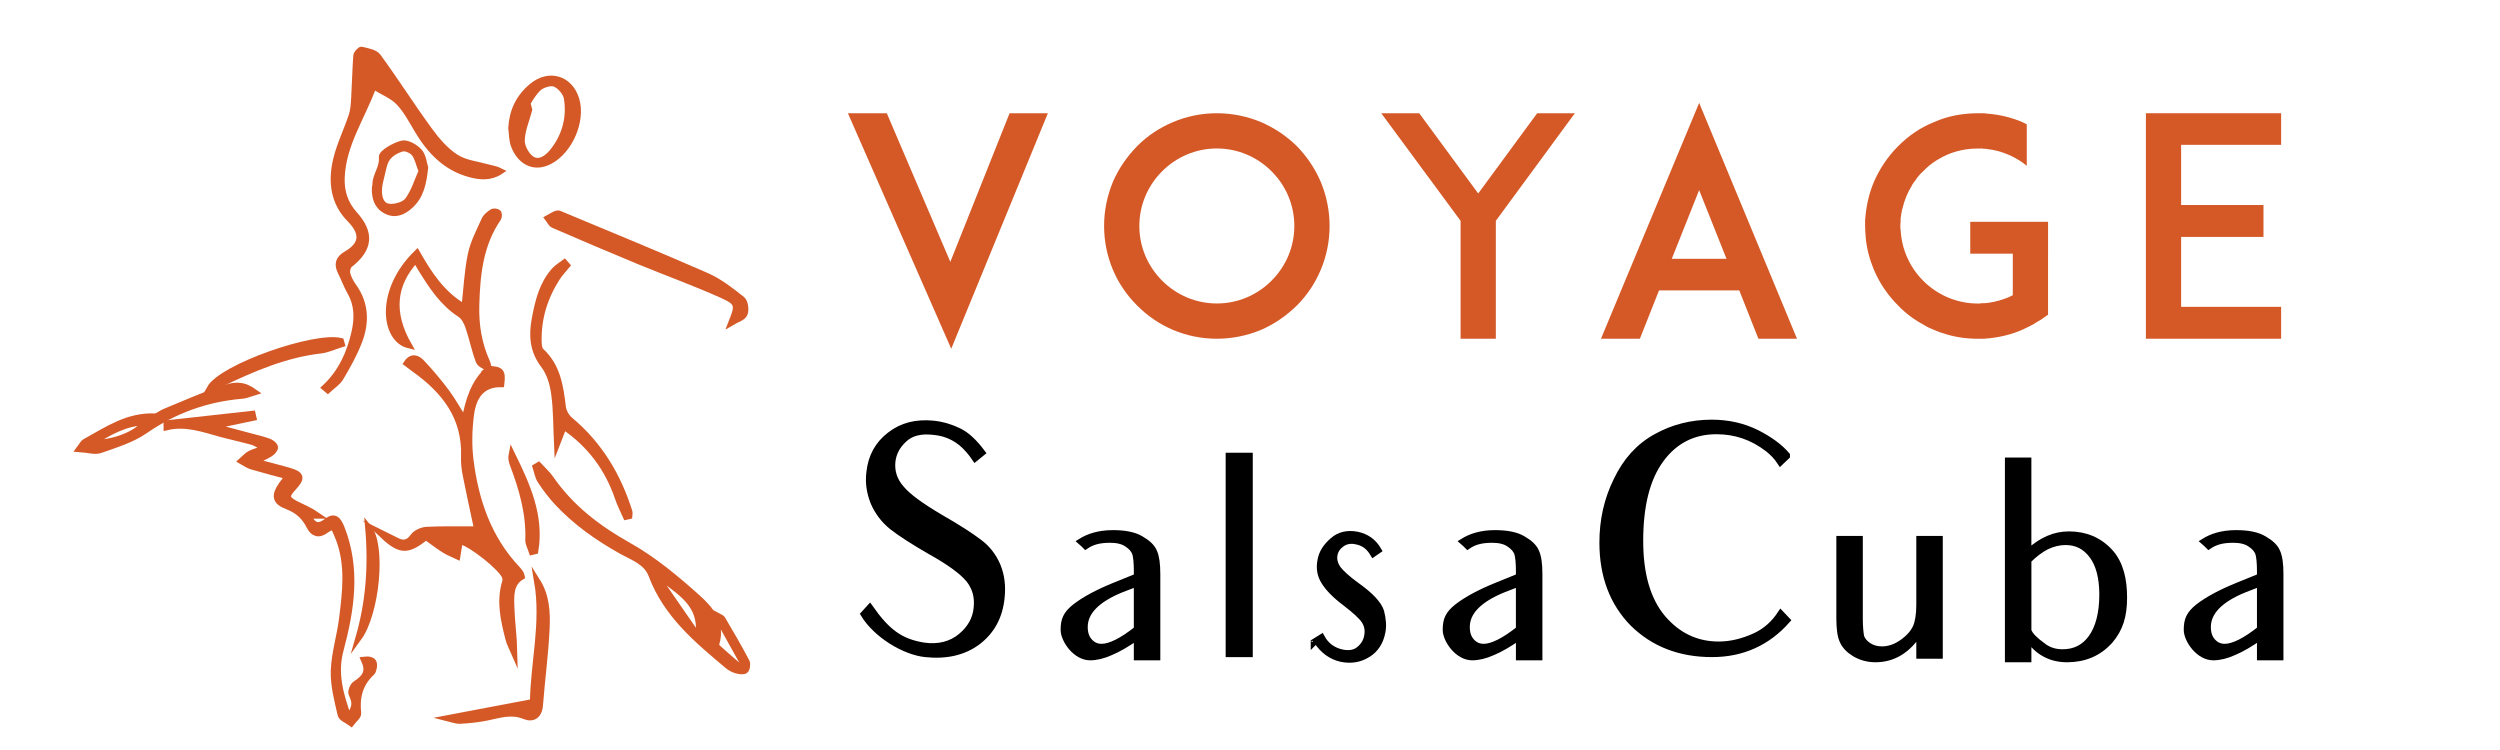 <?xml version="1.0" encoding="utf-8"?>
<!-- Generator: Adobe Illustrator 16.0.0, SVG Export Plug-In . SVG Version: 6.00 Build 0)  -->
<!DOCTYPE svg PUBLIC "-//W3C//DTD SVG 1.1//EN" "http://www.w3.org/Graphics/SVG/1.1/DTD/svg11.dtd">
<svg version="1.1" id="Calque_1" xmlns:x="http://ns.adobe.com/Extensibility/1.0/" xmlns:i="http://ns.adobe.com/AdobeIllustrator/10.0/" xmlns:graph="http://ns.adobe.com/Graphs/1.0/"
	 xmlns="http://www.w3.org/2000/svg" xmlns:xlink="http://www.w3.org/1999/xlink" x="0px" y="0px" width="200px" height="60px"
	 viewBox="0 0 200 60" enable-background="new 0 0 200 60" xml:space="preserve">
<g>
	<path fill="#D55927" d="M76.026,20.948l4.741-11.889h3.063l-7.731,18.842L67.832,9.059h3.112L76.026,20.948z"/>
	<path fill="#D55927" d="M93.847,26.394c-1.095-0.462-2.042-1.118-2.869-1.945c-0.827-0.827-1.484-1.775-1.946-2.869
		c-0.462-1.094-0.705-2.286-0.705-3.501s0.243-2.407,0.705-3.526c0.462-1.07,1.119-2.018,1.946-2.869
		c0.827-0.826,1.774-1.458,2.869-1.92c1.094-0.462,2.285-0.705,3.501-0.705c1.215,0,2.407,0.243,3.525,0.705
		c1.07,0.462,2.019,1.094,2.869,1.92c0.827,0.852,1.459,1.799,1.921,2.869c0.462,1.119,0.705,2.31,0.705,3.526
		s-0.243,2.407-0.705,3.501c-0.462,1.094-1.094,2.042-1.921,2.869c-0.851,0.827-1.799,1.482-2.869,1.945
		c-1.118,0.462-2.31,0.705-3.525,0.705C96.132,27.099,94.941,26.856,93.847,26.394z M92.971,13.702
		c-1.166,1.167-1.823,2.723-1.823,4.376s0.657,3.209,1.823,4.376c1.167,1.167,2.724,1.824,4.377,1.824
		c1.653,0,3.209-0.656,4.375-1.824c1.168-1.167,1.824-2.723,1.824-4.376s-0.656-3.209-1.824-4.376
		c-1.166-1.167-2.722-1.823-4.375-1.823C95.694,11.879,94.138,12.535,92.971,13.702z"/>
	<path fill="#D55927" d="M119.667,17.665v9.434h-2.82v-9.434L110.5,9.059h3.039l4.718,6.418l4.716-6.418h3.016L119.667,17.665z"/>
	<path fill="#D55927" d="M139.141,23.233h-6.419l-1.532,3.866h-3.112l7.855-18.868l7.827,18.868h-3.087L139.141,23.233z
		 M138.12,20.705l-2.188-5.495l-2.19,5.495H138.12z"/>
	<path fill="#D55927" d="M163.844,20.291v4.887l-0.633,0.438c-0.023,0-0.023,0-0.048,0.025c-0.025,0.024-0.073,0.048-0.097,0.048
		c-0.025,0.024-0.051,0.048-0.073,0.048c-0.025,0.025-0.049,0.049-0.099,0.049c-0.023,0.024-0.048,0.049-0.097,0.073
		c-0.025,0.025-0.048,0.025-0.073,0.049c-0.022,0.024-0.048,0.024-0.073,0.049c-0.048,0.024-0.071,0.024-0.121,0.049
		c-0.023,0.024-0.049,0.024-0.071,0.048c-0.025,0.024-0.074,0.048-0.122,0.048c-0.025,0.025-0.025,0.025-0.05,0.049
		c-0.023,0-0.023,0-0.049,0c-0.022,0.024-0.073,0.049-0.121,0.073c-0.049,0.025-0.122,0.049-0.17,0.073c0,0,0,0-0.025,0.024
		c-1.021,0.462-2.089,0.705-3.233,0.778c0,0,0,0-0.023,0c-0.048,0-0.121,0-0.194,0h-0.025c-0.071,0-0.145,0-0.218,0
		c-0.973,0-1.945-0.146-2.845-0.462c-0.024,0-0.024,0-0.024,0c-0.097-0.024-0.17-0.073-0.269-0.097
		c-0.121-0.049-0.243-0.097-0.364-0.146c-0.316-0.122-0.608-0.267-0.874-0.438c-0.729-0.389-1.411-0.899-1.995-1.507
		c-0.826-0.827-1.482-1.775-1.945-2.869c-0.34-0.827-0.583-1.702-0.656-2.602c-0.024-0.292-0.048-0.608-0.048-0.899
		c0-0.146,0-0.316,0-0.462c0.073-1.045,0.291-2.091,0.704-3.064c0.463-1.07,1.119-2.042,1.945-2.869
		c0.827-0.826,1.774-1.482,2.869-1.92c1.094-0.486,2.286-0.705,3.502-0.705c0.073,0,0.146,0,0.218,0h0.025c0.073,0,0.146,0,0.194,0
		c0.023,0,0.023,0,0.023,0c0.073,0,0.146,0,0.22,0.024c1.046,0.073,2.066,0.316,3.039,0.754c0,0,0,0.024,0.025,0.024
		c0.048,0.024,0.096,0.049,0.145,0.073c0.024,0,0.024,0,0.024,0v3.332c-0.364-0.316-0.777-0.559-1.215-0.778
		c-0.365-0.17-0.755-0.316-1.119-0.413c-0.025,0-0.049,0-0.073-0.024c-0.023,0-0.049,0-0.073,0
		c-0.023-0.024-0.049-0.024-0.097-0.024c0,0-0.025,0-0.049-0.024c-0.098-0.025-0.22-0.025-0.316-0.049c-0.024,0-0.024,0-0.048,0
		c-0.025,0-0.073-0.025-0.099-0.025c-0.022,0-0.022,0-0.048,0c-0.023,0-0.073,0-0.097-0.024c-0.025,0-0.048,0-0.073,0
		c-0.048,0-0.097,0-0.146,0c-0.023,0-0.049-0.024-0.071-0.024c-0.025,0-0.051,0-0.073,0c-0.025,0-0.073,0-0.099,0
		c-0.023,0-0.049,0-0.049,0c-0.048,0-0.121,0-0.169,0c-1.143,0-2.236,0.292-3.186,0.875c-0.023,0.024-0.073,0.048-0.122,0.073
		c-0.39,0.243-0.754,0.534-1.068,0.875c-0.099,0.097-0.221,0.194-0.316,0.316c0,0,0,0.024-0.025,0.024
		c-0.122,0.146-0.218,0.292-0.316,0.438c-0.023,0.025-0.049,0.049-0.049,0.049c-0.048,0.073-0.096,0.146-0.145,0.219
		c-0.024,0.024-0.05,0.073-0.05,0.097c-0.365,0.583-0.607,1.191-0.753,1.848c-0.024,0.024-0.024,0.024-0.024,0.048
		c-0.049,0.243-0.097,0.486-0.122,0.729c0,0.098,0,0.194,0,0.268c-0.022,0.122-0.022,0.219-0.022,0.34c0,0.097,0,0.195,0.022,0.316
		c0.025,0.461,0.099,0.924,0.221,1.361c0.291,1.021,0.825,1.945,1.58,2.699c1.167,1.167,2.722,1.824,4.376,1.824
		c0.048,0,0.121,0,0.169,0c0.025,0,0.049,0,0.074-0.024c0.024,0,0.073,0,0.096,0c0.025,0,0.051,0,0.073,0c0.025,0,0.049,0,0.074,0
		c0.048,0,0.073,0,0.121,0c0-0.024,0.025-0.024,0.048-0.024c0.025,0,0.073,0,0.099,0c0.023,0,0.023,0,0.049,0
		c0.169-0.024,0.364-0.073,0.534-0.097c0.025,0,0.025,0,0.048-0.024c0.025,0,0.073,0,0.099-0.024c0.023,0,0.048,0,0.071,0
		c0.025-0.024,0.051-0.024,0.073-0.024c0.025-0.024,0.073-0.024,0.099-0.024c0.023,0,0.048-0.024,0.048-0.024
		c0.34-0.097,0.682-0.219,0.996-0.389c0,0,0,0,0.024,0v-3.332h-3.403v-2.553h6.225V20.291z"/>
	<path fill="#D55927" d="M174.49,16.401h6.589v2.553h-6.589v5.592h8v2.553h-8.023h-2.795V9.059h2.795h8.023v2.528h-8V16.401z"/>
</g>
<g>
	<path stroke="#000000" stroke-width="0.5" stroke-miterlimit="10" d="M80.118,47.824c-0.154,1.516-0.796,2.672-1.901,3.518
		c-1.104,0.824-2.492,1.158-4.188,0.977c-1.695-0.18-3.93-1.539-4.932-3.186l0.488-0.537c1.387,1.979,2.44,2.746,4.29,3.057
		c1.233,0.178,2.235-0.102,3.006-0.746c0.745-0.615,1.181-1.387,1.258-2.262c0.103-0.871-0.103-1.643-0.642-2.311
		c-0.54-0.643-1.567-1.389-3.083-2.234c-1.336-0.771-2.338-1.412-3.032-1.953c-0.668-0.539-1.156-1.182-1.49-1.951
		c-0.308-0.771-0.437-1.568-0.334-2.389c0.128-1.26,0.668-2.262,1.644-3.008c0.951-0.744,2.106-1.027,3.442-0.898
		c0.745,0.076,1.413,0.281,2.056,0.59c0.642,0.309,1.258,0.898,1.875,1.723l-0.565,0.461c-0.154-0.23-0.333-0.461-0.514-0.666
		c-0.745-0.873-1.67-1.361-2.774-1.465c-1.053-0.129-1.85,0.078-2.389,0.592c-0.565,0.512-0.874,1.104-0.951,1.797
		c-0.077,0.797,0.154,1.516,0.72,2.156c0.54,0.645,1.567,1.389,3.083,2.287c1.438,0.824,2.466,1.49,3.108,1.979
		c0.668,0.488,1.156,1.104,1.49,1.875C80.118,46.025,80.22,46.875,80.118,47.824z"/>
	<path stroke="#000000" stroke-width="0.5" stroke-miterlimit="10" d="M92.575,45.922v3.752v2.902c0,0-0.026,0-1.619,0v-0.385
		v-1.232c-0.771,0.539-1.464,0.949-2.08,1.207c-0.617,0.283-1.182,0.41-1.67,0.41c-1.156,0-2.106-1.387-2.106-2.184
		c0-0.795,0.18-1.26,0.925-1.85c0.771-0.592,1.824-1.154,3.16-1.695l1.772-0.719v-0.463c0-0.643-0.052-1.105-0.128-1.387
		c-0.103-0.283-0.308-0.541-0.668-0.771c-0.333-0.23-0.796-0.334-1.361-0.334c-0.899,0-1.464,0.18-1.952,0.516
		c-0.18-0.182-0.18-0.182-0.386-0.361c0.617-0.385,1.439-0.668,2.569-0.668c0.976,0,1.721,0.154,2.235,0.463
		c0.539,0.309,0.899,0.641,1.053,1.027C92.497,44.535,92.575,45.127,92.575,45.922z M90.956,46.668l-1.259,0.486
		c-1.952,0.797-2.928,1.799-2.928,3.008c0,0.486,0.128,0.873,0.385,1.154c0.257,0.283,0.565,0.439,0.976,0.439
		c0.36,0,0.771-0.131,1.233-0.361c0.463-0.23,1.002-0.59,1.593-1.055V46.668z"/>
	<path stroke="#000000" stroke-width="0.5" stroke-miterlimit="10" d="M99.972,52.318h-1.669v-3.234v-9.326v-3.289h1.361
		c0,0.025,0.025,0.025,0.052,0h0.256v12.615V52.318z"/>
	<path stroke="#000000" stroke-width="0.5" stroke-miterlimit="10" d="M105.16,51.342c0,0.027-0.026,0.027-0.052,0.053v-0.025
		L105.16,51.342z M110.58,50.574c-0.153,0.795-0.539,1.387-1.157,1.771c-0.616,0.385-1.31,0.514-2.105,0.359
		c-0.821-0.18-1.49-0.668-2.004-1.465l0.411-0.256c0.359,0.668,0.926,1.078,1.671,1.232c0.564,0.102,1.001,0.025,1.336-0.256
		c0.358-0.283,0.563-0.645,0.642-1.029c0.103-0.488,0.025-0.898-0.205-1.258c-0.231-0.359-0.771-0.848-1.542-1.439
		c-0.822-0.615-1.387-1.207-1.696-1.721c-0.308-0.488-0.41-1.055-0.281-1.695c0.103-0.592,0.436-1.104,0.976-1.568
		c0.515-0.461,1.182-0.615,1.952-0.461c0.744,0.154,1.311,0.564,1.696,1.232l-0.411,0.283c-0.333-0.566-0.771-0.898-1.362-1.002
		c-0.436-0.102-0.822-0.025-1.13,0.18c-0.334,0.232-0.54,0.514-0.616,0.873c-0.078,0.41,0.024,0.771,0.257,1.131
		c0.257,0.334,0.745,0.797,1.489,1.336c1.132,0.797,1.798,1.516,1.979,2.105C110.633,49.52,110.683,50.086,110.58,50.574z"/>
	<path stroke="#000000" stroke-width="0.5" stroke-miterlimit="10" d="M123.142,45.922v3.752v2.902c0,0-0.026,0-1.619,0v-0.385
		v-1.232c-0.77,0.539-1.463,0.949-2.079,1.207c-0.618,0.283-1.183,0.41-1.671,0.41c-1.156,0-2.106-1.387-2.106-2.184
		c0-0.795,0.181-1.26,0.925-1.85c0.771-0.592,1.823-1.154,3.16-1.695l1.771-0.719v-0.463c0-0.643-0.051-1.105-0.128-1.387
		c-0.103-0.283-0.309-0.541-0.669-0.771c-0.333-0.23-0.796-0.334-1.36-0.334c-0.898,0-1.465,0.18-1.953,0.516
		c-0.18-0.182-0.18-0.182-0.386-0.361c0.618-0.385,1.44-0.668,2.569-0.668c0.977,0,1.721,0.154,2.236,0.463
		c0.539,0.309,0.899,0.641,1.052,1.027C123.064,44.535,123.142,45.127,123.142,45.922z M121.522,46.668l-1.258,0.486
		c-1.953,0.797-2.93,1.799-2.93,3.008c0,0.486,0.13,0.873,0.386,1.154c0.258,0.283,0.565,0.439,0.977,0.439
		c0.36,0,0.771-0.131,1.232-0.361c0.463-0.23,1.004-0.59,1.593-1.055V46.668z"/>
	<path stroke="#000000" stroke-width="0.5" stroke-miterlimit="10" d="M142.972,49.621c-1.567,1.773-3.57,2.697-6.01,2.697
		c-2.569,0-4.676-0.82-6.321-2.439c-1.618-1.645-2.439-3.801-2.439-6.473c0-1.773,0.358-3.416,1.13-4.984
		c0.746-1.568,1.798-2.725,3.16-3.469c1.335-0.746,2.825-1.129,4.443-1.129c1.337,0,2.544,0.281,3.623,0.822
		c1.053,0.537,1.849,1.129,2.39,1.771v0.076l-0.514,0.488c-0.283-0.436-0.644-0.797-1.002-1.078
		c-1.234-0.951-2.595-1.414-4.111-1.414c-1.874,0-3.364,0.771-4.471,2.287c-1.104,1.516-1.644,3.674-1.644,6.5
		c0,2.67,0.592,4.727,1.799,6.164c1.207,1.414,2.697,2.133,4.495,2.133c0.951,0,1.926-0.232,2.93-0.693
		c0.822-0.385,1.49-0.977,2.029-1.797L142.972,49.621z"/>
	<path stroke="#000000" stroke-width="0.5" stroke-miterlimit="10" d="M153.554,50.574c-0.461,0.719-0.977,1.256-1.567,1.617
		c-0.589,0.359-1.232,0.539-1.951,0.539c-0.616,0-1.157-0.154-1.646-0.438c-0.461-0.281-0.796-0.615-0.975-1.025
		c-0.18-0.387-0.258-1.002-0.258-1.826v-3.158v-3.16h1.618v6.396c0,0.643,0.053,1.104,0.103,1.387
		c0.077,0.283,0.283,0.539,0.591,0.746c0.309,0.205,0.669,0.309,1.079,0.309c0.566,0,1.104-0.18,1.646-0.566
		c0.514-0.359,0.872-0.771,1.077-1.207c0.181-0.41,0.283-1.027,0.283-1.799v-2.105v-3.16h1.618v6.063v3.264h-1.618V50.574z"/>
	<path stroke="#000000" stroke-width="0.5" stroke-miterlimit="10" d="M169.917,47.799c0,1.465-0.308,2.518-1.156,3.494
		c-0.874,0.949-2.004,1.438-3.392,1.438c-0.693,0-1.284-0.154-1.798-0.438c-0.514-0.281-0.949-0.693-1.31-1.258
		c0,0.539,0,1.002,0,1.695h-1.618V36.854h1.36c0.027,0,0.027,0.025,0.027,0h0.23v7.324c0.538-0.488,1.079-0.85,1.618-1.08
		c0.54-0.232,1.079-0.336,1.645-0.336c1.311,0,2.414,0.463,3.262,1.389C169.635,45.076,169.917,46.387,169.917,47.799z
		 M163.366,51.625c0.463,0.387,1.002,0.566,1.645,0.566c0.975,0,1.746-0.387,2.313-1.182c0.563-0.797,0.871-1.951,0.871-3.441
		c0-1.363-0.28-2.416-0.821-3.135c-0.538-0.719-1.232-1.08-2.131-1.08c-0.514,0-1.027,0.129-1.516,0.361
		c-0.488,0.254-0.977,0.615-1.465,1.104v5.625C162.39,50.855,162.878,51.268,163.366,51.625z"/>
	<path stroke="#000000" stroke-width="0.5" stroke-miterlimit="10" d="M182.425,45.922v3.752v2.902c0,0-0.025,0-1.618,0v-0.385
		v-1.232c-0.771,0.539-1.465,0.949-2.081,1.207c-0.616,0.283-1.182,0.41-1.67,0.41c-1.155,0-2.106-1.387-2.106-2.184
		c0-0.795,0.181-1.26,0.924-1.85c0.771-0.592,1.826-1.154,3.161-1.695l1.772-0.719v-0.463c0-0.643-0.052-1.105-0.128-1.387
		c-0.103-0.283-0.308-0.541-0.668-0.771c-0.333-0.23-0.797-0.334-1.362-0.334c-0.899,0-1.463,0.18-1.951,0.516
		c-0.181-0.182-0.181-0.182-0.386-0.361c0.616-0.385,1.438-0.668,2.569-0.668c0.975,0,1.721,0.154,2.234,0.463
		c0.538,0.309,0.898,0.641,1.054,1.027C182.348,44.535,182.425,45.127,182.425,45.922z M180.807,46.668l-1.259,0.486
		c-1.951,0.797-2.929,1.799-2.929,3.008c0,0.486,0.128,0.873,0.386,1.154c0.256,0.283,0.564,0.439,0.977,0.439
		c0.358,0,0.77-0.131,1.232-0.361c0.464-0.23,1.002-0.59,1.593-1.055V46.668z"/>
</g>
<g>
	<path fill-rule="evenodd" clip-rule="evenodd" fill="#D55927" stroke="#D55927" stroke-width="0.5" stroke-miterlimit="10" d="
		M25.991,31.014c1.297-1.206,1.987-2.73,2.372-4.407c0.254-1.111,0.259-2.199-0.334-3.238c-0.289-0.507-0.487-1.065-0.75-1.587
		c-0.32-0.634-0.218-1.072,0.437-1.45c1.317-0.761,1.378-1.685,0.284-2.793c-1.333-1.348-1.507-3.028-1.106-4.745
		c0.284-1.214,0.86-2.358,1.252-3.551c0.148-0.449,0.17-0.946,0.199-1.423c0.067-1.123,0.086-2.249,0.17-3.369
		c0.013-0.174,0.312-0.49,0.407-0.465c0.458,0.119,1.067,0.205,1.308,0.534c1.413,1.936,2.699,3.965,4.112,5.902
		c0.595,0.815,1.295,1.634,2.13,2.17c0.742,0.477,1.732,0.571,2.618,0.82c0.309,0.086,0.63,0.129,0.937,0.288
		c-0.784,0.519-1.61,0.45-2.417,0.234c-1.969-0.526-3.243-1.891-4.243-3.587c-0.445-0.754-0.868-1.556-1.467-2.175
		c-0.503-0.521-1.246-0.808-2.024-1.284c-0.903,2.485-2.455,4.653-2.55,7.349c-0.04,1.088,0.272,2.068,1.026,2.904
		c1.364,1.512,1.219,2.773-0.375,4.022c-0.165,0.129-0.259,0.505-0.206,0.723c0.087,0.359,0.279,0.713,0.498,1.018
		c1.003,1.397,1.036,2.908,0.446,4.428c-0.389,1.001-0.92,1.956-1.47,2.882c-0.234,0.396-0.677,0.667-1.025,0.994
		C26.142,31.144,26.066,31.078,25.991,31.014z"/>
	<path fill-rule="evenodd" clip-rule="evenodd" fill="#D55927" stroke="#D55927" stroke-width="0.5" stroke-miterlimit="10" d="
		M39.103,29.525c0.979,0.037,1.113,0.189,0.994,1.199c-1.628-0.027-2.25,1.091-2.426,2.448c-0.156,1.202-0.19,2.455-0.037,3.656
		c0.413,3.251,1.438,6.274,3.764,8.72c0.1,0.105,0.184,0.229,0.264,0.349c0.03,0.046,0.033,0.111,0.064,0.234
		c-0.906,0.542-0.854,1.503-0.829,2.382c0.033,1.213,0.213,2.42,0.241,3.69c-0.152-0.354-0.353-0.694-0.447-1.061
		c-0.387-1.507-0.747-3.022-0.273-4.586c0.038-0.128,0.037-0.296-0.011-0.421c-0.272-0.723-2.722-2.664-3.552-2.832
		c-0.037,0.042-0.096,0.082-0.104,0.129c-0.063,0.352-0.116,0.705-0.172,1.06c-0.346-0.165-0.712-0.301-1.033-0.505
		c-0.513-0.327-0.996-0.7-1.47-1.038c-1.55,1.233-2.088,1.188-3.713-0.368c0.459,0.228,0.92,0.451,1.376,0.685
		c0.56,0.284,0.947,0.179,1.34-0.362c0.207-0.284,0.693-0.491,1.064-0.51c1.287-0.064,2.577-0.028,3.867-0.035
		c0.052,0,0.104-0.04,0.159-0.063c-0.302-1.424-0.619-2.845-0.899-4.274c-0.096-0.486-0.158-0.991-0.139-1.483
		c0.121-3.179-1.577-5.309-4.001-7.032c-0.186-0.131-0.363-0.274-0.59-0.445c0.419-0.627,0.882-0.375,1.183-0.059
		c0.7,0.74,1.362,1.525,1.972,2.342c0.514,0.688,0.93,1.449,1.476,2.317c0.312-1.664,0.747-3.108,1.962-4.163L39.103,29.525z"/>
	<path fill-rule="evenodd" clip-rule="evenodd" fill="#D55927" stroke="#D55927" stroke-width="0.5" stroke-miterlimit="10" d="
		M43.083,37.219c0.324,0.354,0.695,0.674,0.964,1.064c1.619,2.344,3.773,3.986,6.258,5.38c1.993,1.119,3.801,2.631,5.511,4.167
		c1.003,0.9,1.997,2.06,1.471,3.694c-0.026,0.082,0.054,0.235,0.131,0.304c0.567,0.512,1.146,1.009,1.722,1.51
		c0.108-0.086,0.217-0.172,0.326-0.258c-0.706-1.27-1.411-2.54-2.119-3.813c0.126,0.071,0.357,0.121,0.44,0.261
		c0.665,1.123,1.318,2.252,1.929,3.404c0.095,0.179,0.041,0.589-0.096,0.696c-0.155,0.118-0.496,0.059-0.731-0.011
		c-0.247-0.071-0.491-0.212-0.689-0.378c-2.443-2.047-4.892-4.088-6.065-7.213c-0.41-1.092-1.501-1.438-2.397-1.938
		c-1.909-1.066-3.677-2.306-5.167-3.91c-0.496-0.533-0.938-1.126-1.338-1.736c-0.203-0.31-0.258-0.72-0.379-1.085
		C42.931,37.312,43.007,37.265,43.083,37.219z M55.684,50.675c0.079-0.043,0.157-0.087,0.234-0.128
		c0.142-2.118-1.335-3.066-2.695-4.099c-0.104,0.072-0.208,0.146-0.313,0.221C53.835,48.004,54.759,49.339,55.684,50.675z"/>
	<path fill-rule="evenodd" clip-rule="evenodd" fill="#D55927" stroke="#D55927" stroke-width="0.5" stroke-miterlimit="10" d="
		M27.887,57.422c0.594-0.917,0.569-1.185,0.246-1.923c-0.081-0.186,0.104-0.643,0.299-0.768c0.881-0.567,1.099-1.065,0.695-1.949
		c0.71-0.085,0.934,0.194,0.71,0.852c-0.019,0.056-0.043,0.116-0.085,0.155c-0.971,0.89-1.251,1.988-1.106,3.274
		c0.027,0.238-0.357,0.523-0.551,0.786c-0.289-0.22-0.772-0.396-0.835-0.669c-0.267-1.156-0.585-2.347-0.548-3.517
		c0.044-1.388,0.485-2.759,0.659-4.149c0.266-2.124,0.536-4.261-0.238-6.35c-0.128-0.348-0.292-0.682-0.467-1.084
		c-0.256,0.142-0.443,0.215-0.595,0.331c-0.56,0.432-1.019,0.271-1.299-0.292c-0.396-0.798-0.953-1.305-1.81-1.628
		c-0.96-0.362-1.023-0.853-0.426-1.71c0.116-0.165,0.242-0.327,0.503-0.679c-1.046-0.282-1.991-0.521-2.924-0.8
		c-0.28-0.083-0.527-0.277-0.789-0.42c0.224-0.195,0.423-0.437,0.678-0.574c0.292-0.159,0.635-0.227,1.211-0.419
		c-0.488-0.265-0.732-0.458-1.009-0.537c-0.845-0.238-1.707-0.419-2.554-0.649c-1.408-0.386-2.795-0.896-4.317-0.533
		c-0.001-0.098-0.002-0.196-0.003-0.294c2.289-0.253,4.578-0.507,6.867-0.761c0.023,0.099,0.046,0.197,0.068,0.296
		c-1.094,0.229-2.188,0.46-3.287,0.69c1.077,0.285,2.19,0.578,3.301,0.876c0.424,0.114,0.857,0.213,1.263,0.374
		c0.188,0.074,0.442,0.28,0.448,0.435c0.005,0.168-0.21,0.396-0.385,0.507c-0.338,0.215-0.718,0.365-1.262,0.632
		c1.012,0.268,1.853,0.479,2.688,0.716c1.094,0.308,1.17,0.578,0.417,1.383c-0.602,0.645-0.567,0.898,0.236,1.305
		c0.565,0.287,1.155,0.526,1.715,0.916c-0.238,0-0.477,0-0.752,0c0.335,0.741,0.734,1.044,1.471,0.479
		c0.632-0.484,0.923-0.172,1.19,0.501c1.309,3.299,0.785,6.557-0.086,9.831C26.744,53.863,27.21,55.568,27.887,57.422z"/>
	<path fill-rule="evenodd" clip-rule="evenodd" fill="#D55927" stroke="#D55927" stroke-width="0.5" stroke-miterlimit="10" d="
		M58.536,25.776c0.545-1.378,0.55-1.584-0.821-2.198c-2.159-0.966-4.389-1.77-6.577-2.672c-2.298-0.949-4.585-1.925-6.867-2.913
		c-0.187-0.082-0.292-0.35-0.435-0.532c0.24-0.129,0.469-0.288,0.723-0.373c0.112-0.038,0.28,0.058,0.414,0.114
		c3.858,1.615,7.732,3.193,11.56,4.877c1.025,0.451,1.948,1.172,2.832,1.878c0.24,0.191,0.328,0.855,0.185,1.164
		S58.89,25.565,58.536,25.776z"/>
	<path fill-rule="evenodd" clip-rule="evenodd" fill="#D55927" stroke="#D55927" stroke-width="0.5" stroke-miterlimit="10" d="
		M39.132,29.5c-0.283-0.198-0.721-0.339-0.822-0.606c-0.338-0.895-0.524-1.846-0.834-2.753c-0.126-0.368-0.344-0.798-0.651-0.996
		c-1.41-0.908-2.276-2.257-3.13-3.629c-0.15-0.241-0.284-0.492-0.434-0.755c-1.854,2.03-2.031,4.284-0.573,6.85
		c-1.949-0.474-2.453-4.331,0.669-7.369c0.962,1.688,1.998,3.305,3.808,4.344c0.175-1.544,0.232-2.92,0.514-4.248
		c0.203-0.956,0.685-1.858,1.09-2.764c0.109-0.244,0.371-0.443,0.605-0.599c0.109-0.073,0.363-0.049,0.469,0.035
		c0.076,0.061,0.081,0.337,0.008,0.442c-1.453,2.107-1.691,4.518-1.757,6.97c-0.043,1.569,0.197,3.09,0.852,4.534
		c0.081,0.177,0.104,0.38,0.156,0.571C39.103,29.525,39.132,29.5,39.132,29.5z"/>
	<path fill-rule="evenodd" clip-rule="evenodd" fill="#D55927" stroke="#D55927" stroke-width="0.5" stroke-miterlimit="10" d="
		M50.085,41.331c-0.215-0.494-0.466-0.975-0.638-1.482c-0.812-2.379-2.221-4.29-4.35-5.737c-0.201,0.519-0.378,0.972-0.531,1.366
		c-0.063-1.322-0.042-2.655-0.22-3.961c-0.106-0.792-0.355-1.667-0.829-2.283c-0.901-1.171-0.976-2.402-0.724-3.737
		c0.261-1.388,0.585-2.761,1.563-3.856c0.224-0.25,0.532-0.423,0.801-0.631c0.066,0.075,0.132,0.15,0.198,0.225
		c-0.264,0.323-0.559,0.624-0.784,0.972c-1.009,1.565-1.538,3.279-1.488,5.15c0.006,0.249,0.037,0.584,0.194,0.729
		c1.32,1.214,1.546,2.824,1.744,4.472c0.045,0.368,0.282,0.8,0.568,1.039c2.351,1.957,3.846,4.455,4.753,7.339
		c0.033,0.102-0.005,0.226-0.011,0.34C50.249,41.293,50.167,41.312,50.085,41.331z"/>
	<path fill-rule="evenodd" clip-rule="evenodd" fill="#D55927" stroke="#D55927" stroke-width="0.5" stroke-miterlimit="10" d="
		M40.912,10.255c0.068-1.37,0.604-2.488,1.664-3.36c1.346-1.111,3.013-0.617,3.517,1.055c0.52,1.721-0.535,4.134-2.146,4.954
		c-1.322,0.672-2.379-0.074-2.826-1.269C40.96,11.208,40.976,10.717,40.912,10.255z M42.294,8.654
		c0.011,0.044,0.021,0.089,0.032,0.133c-0.215,0.818-0.578,1.634-0.594,2.458c-0.011,0.508,0.379,1.222,0.81,1.496
		c0.611,0.389,1.258-0.094,1.67-0.605c1.001-1.246,1.397-2.716,1.149-4.277c-0.072-0.45-0.561-1.021-0.987-1.171
		c-0.376-0.133-1.082,0.104-1.378,0.423c-0.555,0.597-0.919,1.372-1.363,2.073c0.092,0.072,0.184,0.144,0.275,0.215
		C42.037,9.15,42.165,8.902,42.294,8.654z"/>
	<path fill-rule="evenodd" clip-rule="evenodd" fill="#D55927" stroke="#D55927" stroke-width="0.5" stroke-miterlimit="10" d="
		M42.981,46.511c0.73,1.162,0.799,2.482,0.74,3.765c-0.094,2.048-0.376,4.085-0.531,6.129c-0.065,0.858-0.571,1.149-1.231,0.878
		c-1.054-0.431-1.998-0.091-2.992,0.11c-0.713,0.145-1.446,0.226-2.173,0.26c-0.342,0.015-0.692-0.148-0.918-0.202
		c2.16-0.409,4.371-0.829,6.769-1.284C42.675,53.109,43.551,49.85,42.981,46.511z"/>
	<path fill-rule="evenodd" clip-rule="evenodd" fill="#D55927" stroke="#D55927" stroke-width="0.5" stroke-miterlimit="10" d="
		M20.348,31.374c-0.369,0.11-0.65,0.248-0.938,0.272c-2.856,0.236-5.433,1.156-7.811,2.8c-1.052,0.729-2.353,1.121-3.58,1.555
		c-0.425,0.151-0.969-0.037-1.664-0.084c0.258-0.34,0.315-0.488,0.422-0.547c1.753-0.971,3.434-2.135,5.586-2.045
		c0.255,0.011,0.513-0.254,0.781-0.363c1.591-0.646,3.161-1.362,4.79-1.9C19.044,30.693,19.628,30.865,20.348,31.374z M7.391,35.399
		c1.509,0.159,3.752-0.73,4.201-1.626C10.016,33.824,8.764,34.55,7.391,35.399z"/>
	<path fill-rule="evenodd" clip-rule="evenodd" fill="#D55927" stroke="#D55927" stroke-width="0.5" stroke-miterlimit="10" d="
		M27.334,27.521c-0.566,0.175-1.121,0.445-1.7,0.511c-2.844,0.325-5.41,1.451-7.952,2.657c-0.248,0.118-0.504,0.219-0.894,0.387
		c0.97-1.714,8.378-4.298,10.479-3.789C27.29,27.365,27.312,27.443,27.334,27.521z"/>
	<path fill-rule="evenodd" clip-rule="evenodd" fill="#D55927" stroke="#D55927" stroke-width="0.5" stroke-miterlimit="10" d="
		M34.004,13.413c-0.137,1.257-0.35,2.279-1.191,3.036c-0.553,0.498-1.182,0.794-1.914,0.419c-0.745-0.382-0.927-1.073-0.899-1.848
		c0.002-0.086,0.044-0.172,0.043-0.258c-0.004-0.758,0.604-1.344,0.515-2.2c-0.034-0.316,0.989-0.913,1.608-1.066
		c0.395-0.098,1.051,0.279,1.373,0.638C33.855,12.487,33.896,13.086,34.004,13.413z M33.739,13.691
		c-0.232-0.595-0.32-1.083-0.59-1.426c-0.195-0.246-0.679-0.464-0.959-0.394c-0.444,0.113-0.935,0.394-1.201,0.755
		c-0.285,0.386-0.349,0.943-0.478,1.433c-0.096,0.363-0.186,0.738-0.202,1.11c-0.028,0.623,0.156,1.296,0.802,1.379
		c0.491,0.063,1.244-0.152,1.515-0.516C33.142,15.338,33.397,14.449,33.739,13.691z"/>
	<path fill-rule="evenodd" clip-rule="evenodd" fill="#D55927" stroke="#D55927" stroke-width="0.5" stroke-miterlimit="10" d="
		M28.691,51.025c0.811-2.82,1.05-5.693,0.769-8.85C30.666,43.643,30.102,49.087,28.691,51.025z"/>
	<path fill-rule="evenodd" clip-rule="evenodd" fill="#D55927" stroke="#D55927" stroke-width="0.5" stroke-miterlimit="10" d="
		M42.558,44.142c-0.101-0.319-0.296-0.64-0.285-0.954c0.074-2.123-0.506-4.104-1.246-6.056c-0.095-0.25-0.145-0.519-0.085-0.81
		c1.199,2.45,2.349,4.916,1.875,7.758C42.729,44.101,42.644,44.12,42.558,44.142z"/>
</g>
</svg>
